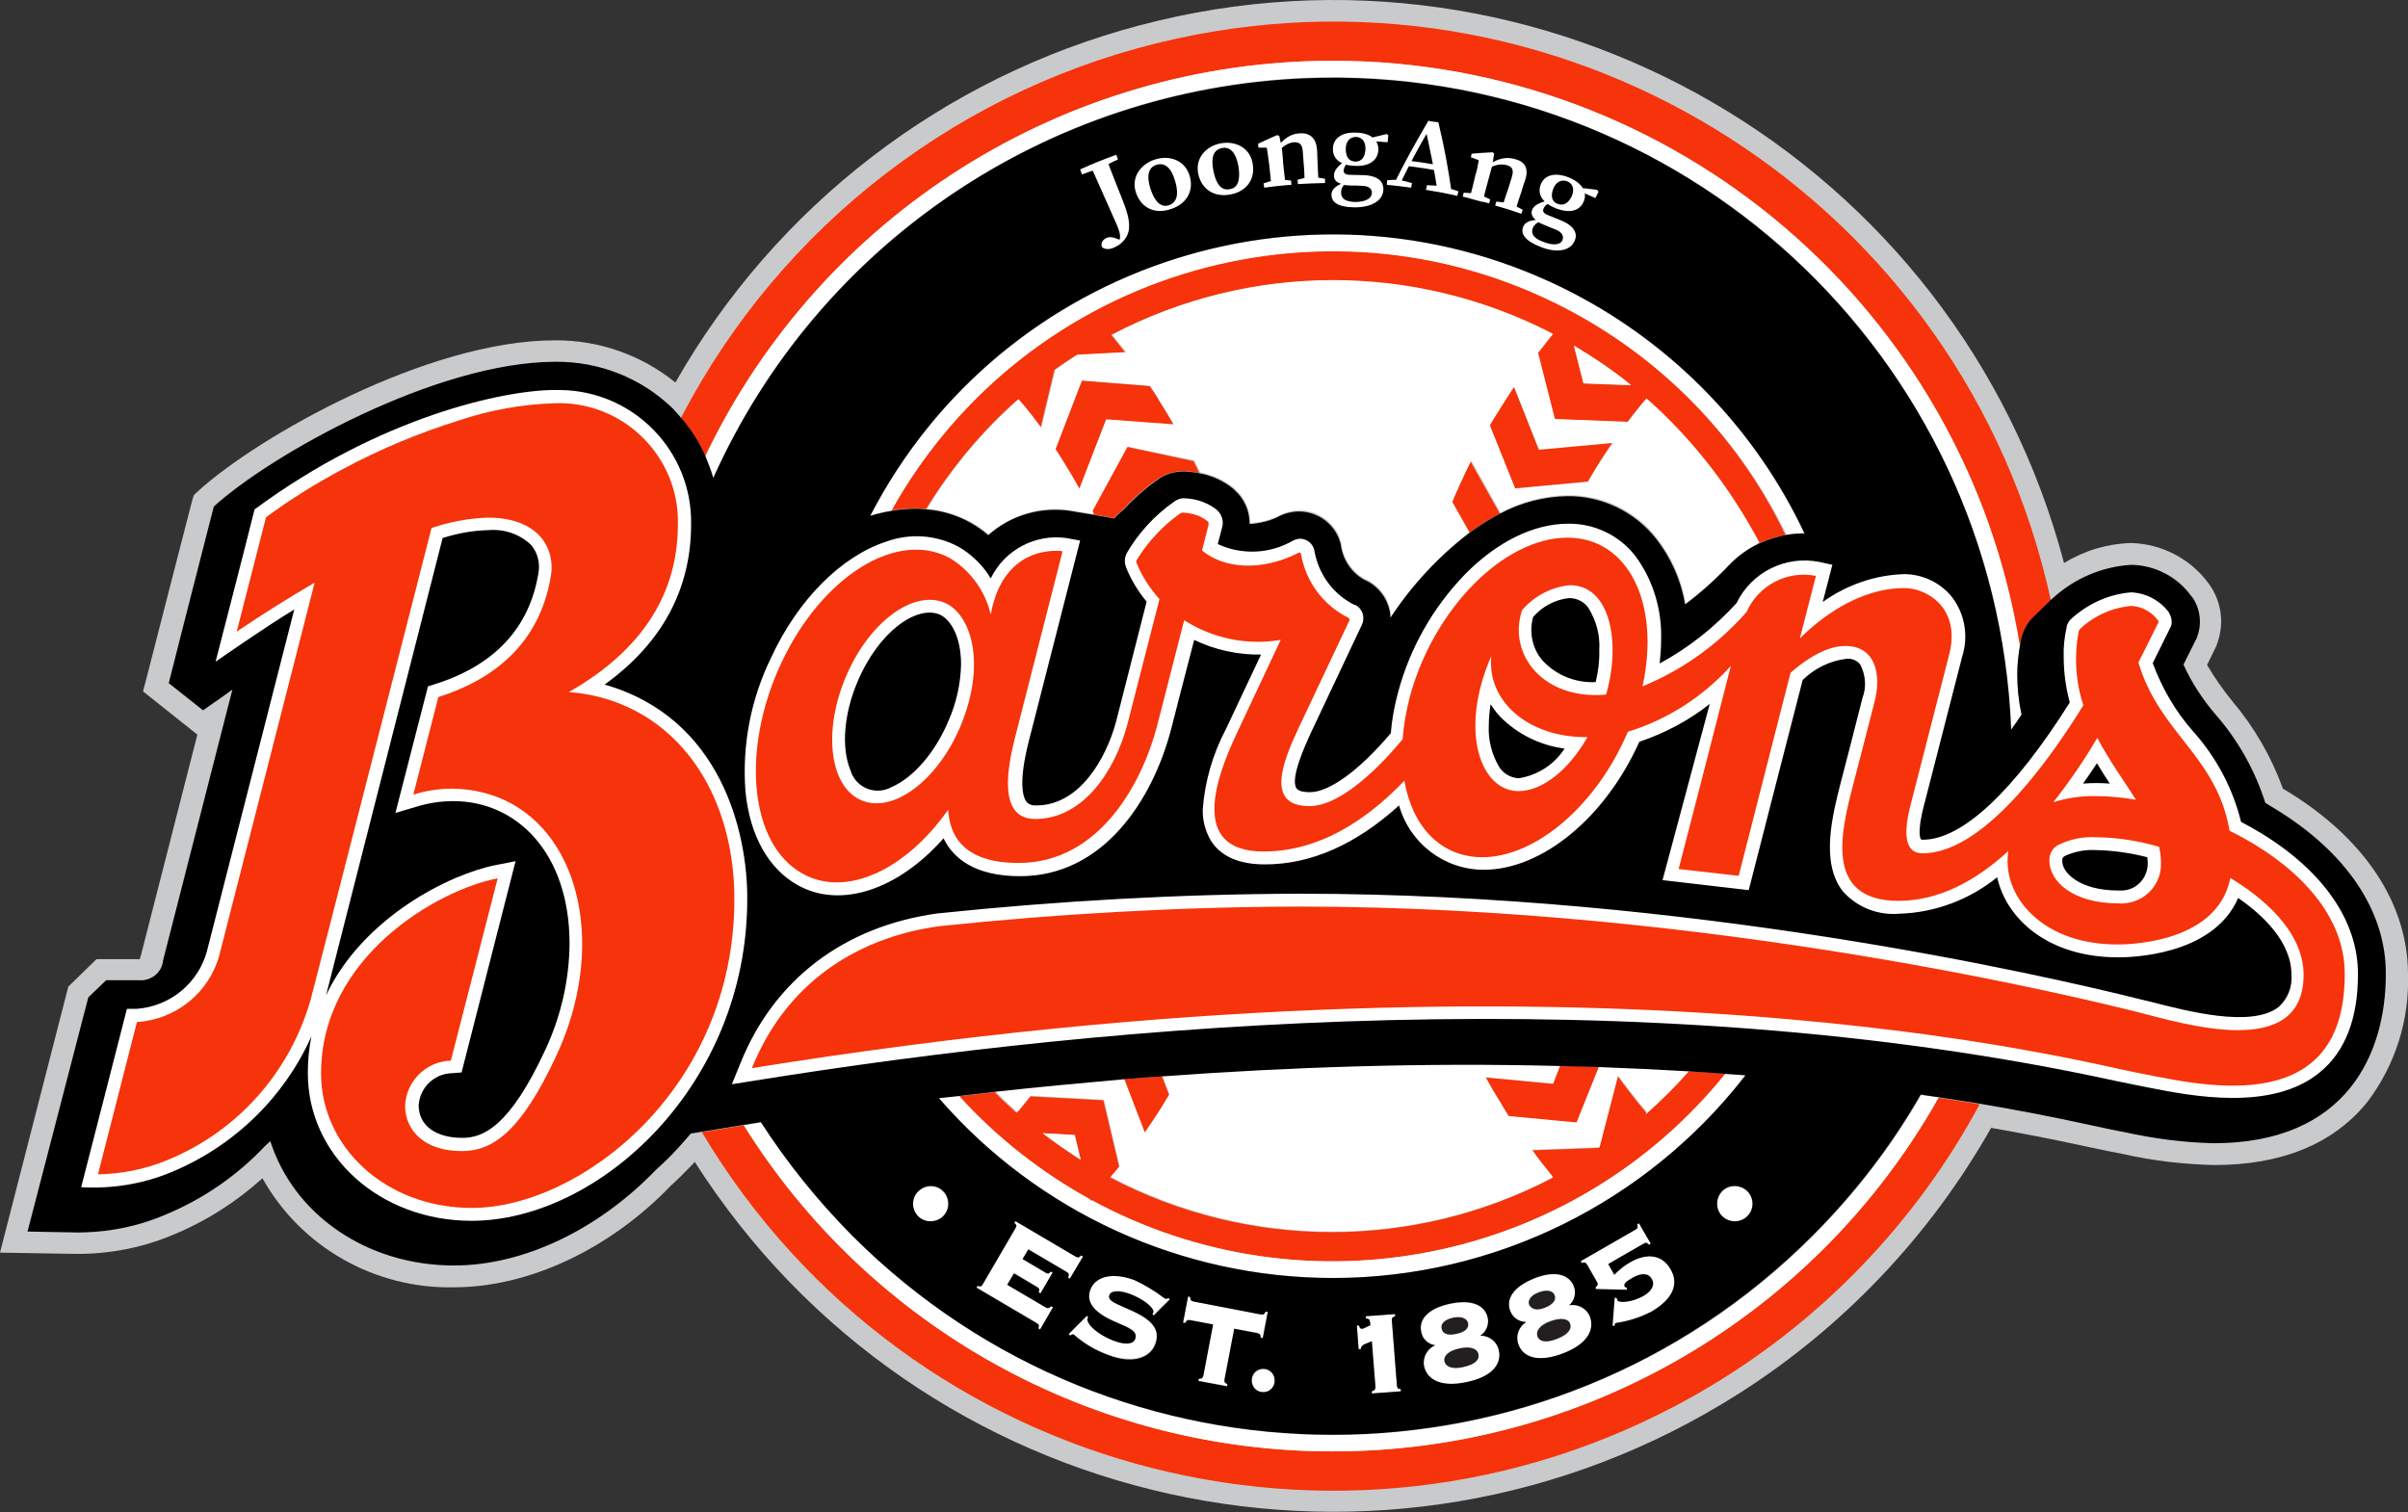 <?xml version="1.0" encoding="utf-8"?>
<!-- Generator: Adobe Illustrator 27.0.0, SVG Export Plug-In . SVG Version: 6.00 Build 0)  -->
<svg version="1.1" id="레이어_1" xmlns="http://www.w3.org/2000/svg" xmlns:xlink="http://www.w3.org/1999/xlink" x="0px"
	 y="0px" viewBox="0 0 673.5 423" style="enable-background:new 0 0 673.5 423;" xml:space="preserve">
<rect x="0" y="0" width="673.5" height="423" fill="#333333" stroke="none"/>
<style type="text/css">
	.st0{fill:#C9CACC;}
	.st1{fill:#F6330A;}
	.st2{fill:#FFFFFF;}
	.st3{fill:#231F20;}
</style>
<path class="st0" d="M639.5,221.2l-1-0.6c-3.2-8.9-8-17.2-14.1-24.4c-2.6-3.2-5-6.6-7.1-10.2l2.6-5.3l0.4-1.2h0
	c1.8-5.3,1-11.2-2.3-15.9l-0.2-0.3c-5.1-7-13.2-11.2-21.8-11.4c-6.6,0.2-13,2.1-18.7,5.6C547.4,44.5,431.6-22.8,318.7,7.1
	C263.8,21.6,217,57.6,188.9,107c-9.5-7.7-21.4-11.9-33.7-11.8c-35.7,0-83.1,27-99.7,42.1l-1.3,1.2l-0.5,1.7
	c-0.3,1-8.4,32.7-12.7,49.4l-1,3.8l15.2,12.1l-15.8,61.8c-0.1,0.2-0.2,0.6-0.3,1c-0.3,0-0.6,0.1-0.8,0H27l-7.9,7.7L0,350.4l17.7,0.3
	l1.1,0c10.1,0.4,20.1-1.3,29.4-5.2c9.3-3.8,17.8-9.2,25.2-15.9c10.8,19.3,31.5,31,53.6,30.5c20.8,0,43.5-10.6,60.6-28.4
	c2.2-2,4.3-4.1,6.4-6.3c0.1-0.1,0.2-0.3,0.3-0.4c62.8,98.5,193.5,127.5,292.1,64.8c29.2-18.6,53.4-44.1,70.5-74.3
	c9.2,1.6,18.3,3.4,27,5.3l5.7,1.2l3.7,0.7l0.4,0.1c8.4,1.9,17,2.9,25.6,3.1c18.9,0,33.3-5.9,42.8-17.6c7.8-10.3,11.8-22.8,11.4-35.7
	C673.5,252.8,661.4,234.5,639.5,221.2z"/>
<g>
	<path class="st1" d="M372.8,17c95.6,0,177.1,69.5,192.1,164c0.1-0.7,0.2-1.5,0.4-2.2c0.5-2,1.4-3.9,2.8-5.5
		c0.4-0.4,0.7-0.8,1.2-1.2c0.7-0.6,3.2-3.1,4.3-4.2C549.4,56.9,439.9-13.4,329.1,10.8c-59.7,13-110.5,51.9-138.7,106.2
		c2.8,3.2,5.1,6.8,6.8,10.7C229.6,60,297.8,17,372.8,17z"/>
	<path class="st1" d="M321.6,108l-19-1.5l-7.4,19.2c0.7,1.1,1.4,2.2,2.1,3.3c1.6,2.6,3.1,5.2,4.6,7.8l7.5-19.4l18.9,1.5
		c-1.3-2.3-2.7-4.6-4.1-6.8C323.4,110.6,322.5,109.3,321.6,108z"/>
	<path class="st1" d="M372.8,70.2c-51.3,0-98.5,27.8-123.5,72.6c2.3-0.4,4.7-0.6,7-0.6c0.9,0,1.8,0.1,2.7,0.2
		c7-11.4,15.6-21.8,25.6-30.6c0.3,0.3,0.5,0.6,0.8,0.9c1.9,2.3,3.8,4.7,5.6,7.1l3.9-16.3c2-1.5,4.1-2.9,6.2-4.2l13.6-0.7
		c-1.3-1.7-2.6-3.3-3.9-4.9c38.6-20.2,84.7-20.3,123.3-0.2c-0.4,0.5-0.8,1-1.2,1.5c-1,1.2-2,2.5-3,3.8l4.7,18.5l20.5,0.8
		c0.8-1,1.6-2.1,2.4-3.1c0.9-1.1,1.9-2.3,2.8-3.4c12.9,11.4,23.5,25.2,31.2,40.6c2.5-1.2,5.2-2.1,7.9-2.5
		C476.1,101,426.8,70.2,372.8,70.2z M442.9,107.3l-2.7-10.5c5.6,3.3,10.9,7,15.9,11L442.9,107.3z"/>
	<path class="st1" d="M315.1,125l-9.8,18l0.4,0.9l5.7,1v0.1c0.9-0.9,1.8-1.7,2.7-2.5c2.8-3,5.8-5.7,9.1-8.1l0.1,0l0.1-0.1
		c2.3-1.7,5.1-2.6,8-2.5h0.1c1.3,0.1,2.6,0.2,3.9,0.5c-0.5-1.1-1-2.2-1.6-3.3L315.1,125z M407.9,136.3c-0.7,1.5-1.3,2.9-1.9,4.4
		l4.8,8.5c2.7-2.1,5.6-3.9,8.7-5.5l-8.2-14.6C410.1,131.5,408.9,133.9,407.9,136.3z M372.8,406c-67,0-129.3-34.4-164.8-91.2
		l-0.7,0.1l-11,1.8C254.4,414.2,380.5,446.1,478,388c31.9-19,58.1-46.4,75.7-79.1c-3.8-0.6-7.7-1.3-11.5-1.8
		C507.7,368.2,443,406.1,372.8,406z M423.4,108.1c-1.5,2.2-2.9,4.4-4.3,6.7c-0.8,1.4-1.7,2.7-2.5,4.1l7.1,17.7l20.4-1.9
		c0.7-1.1,1.3-2.2,2-3.4c1.6-2.6,3.2-5.1,4.9-7.6l-20.7,1.9C428.8,121.7,425.9,114.5,423.4,108.1z"/>
	<path class="st1" d="M304.9,335.5l0.1,0.5l0.2-0.3c59.9,32.5,134.5,17.7,177.3-35.3c-3.4-0.3-6.8-0.5-10.2-0.7
		c-3.7,4.2-7.7,8.2-12,12l0.1-0.5c-0.8-1-1.7-2-2.5-3c-1.9-2.4-3.7-4.8-5.5-7.2l-5.2,20.1l-18.9,0.7c1.6,2.1,3.2,4.2,4.8,6.3
		c0.4,0.5,0.7,0.9,1.1,1.4c-38.8,20.3-85,20.2-123.7-0.1c0.8-1,1.7-2,2.5-3l-4.4-18.6l-20.5-1.1c-0.8,1-1.6,2-2.5,3.1
		c-0.4,0.5-0.9,1-1.3,1.5c-2.1-1.9-4.2-3.8-6.1-5.8c-3.4,0.4-6.8,0.8-10.2,1.2C278.7,318.1,291.1,327.9,304.9,335.5L304.9,335.5z
		 M300.6,317.5l1.7,6.9c-3.7-2.3-7.2-4.8-10.6-7.4L300.6,317.5z"/>
	<path class="st1" d="M324.5,310.4c0.9-1.4,1.7-2.7,2.5-4.1l-2-5.2c-3.6,0.3-7.1,0.5-10.7,0.8l5.8,15.1
		C321.6,314.8,323.1,312.6,324.5,310.4z M415.4,301.4c1.3,2.3,2.6,4.6,4,6.8c0.8,1.4,1.7,2.7,2.5,4.1l19,1.8l6.3-15.7
		c-3.6-0.1-7.3-0.2-10.9-0.3l-2,5.1L415.4,301.4z"/>
</g>
<g>
	<path class="st2" d="M300.6,317.5l-9-0.5c3.4,2.6,7,5.1,10.6,7.4L300.6,317.5z M460.6,111.5c-1,1.1-1.9,2.2-2.8,3.4
		c-0.8,1-1.6,2.1-2.4,3.1l-20.5-0.8l-4.7-18.5c1-1.3,2-2.5,3-3.8c0.4-0.5,0.8-1,1.2-1.5c-38.7-20.1-84.7-20.1-123.3,0.2
		c1.3,1.6,2.6,3.3,3.9,4.9l-13.6,0.7c-2.1,1.4-4.2,2.8-6.2,4.2c-1.1,4.7-2.6,10.9-3.9,16.3c-1.8-2.4-3.6-4.8-5.6-7.1
		c-0.3-0.3-0.5-0.6-0.8-0.9c-10,8.9-18.7,19.2-25.6,30.6c4.3,0.4,8.5,1.6,12.3,3.7c1.8,1,3.4,2.2,5,3.5c6.2-5.6,14.5-8.1,22.8-6.8
		l6.6,1.1l-0.4-0.9l9.8-18l18.7,3.9c0.5,1.1,1.1,2.2,1.6,3.3c3.4,0.7,6.7,2.1,9.4,4.3l0.2,0.2l0.2,0.2c2.7,2.4,4.2,5.8,4.2,9.4v0.1
		c3-0.2,5.8-0.9,8.5-2.3c5.9-3,13.1-0.5,16.1,5.4c0.4,0.8,0.7,1.7,0.9,2.6c0.5,4.2,3,8,6.8,10l0.3,0.1c4,2,6.6,5.9,6.8,10.4
		c6-9,13.4-17,21.9-23.6l-4.8-8.5c0.6-1.5,1.2-2.9,1.9-4.4c1.1-2.4,2.2-4.8,3.4-7.2l8.2,14.6c5.8-3.1,12.3-4.8,18.9-4.9
		c9.7-0.1,18.8,4.3,24.8,11.9c4.2,5.4,7,11.7,8.1,18.4c4.4-3.3,8.4-6.9,12.2-10.9c2.4-2.5,5.2-4.6,8.4-6.1
		C484.1,136.7,473.5,122.9,460.6,111.5z M309.4,117.3l-7.5,19.4c-1.4-2.6-3-5.2-4.6-7.8c-0.7-1.1-1.4-2.2-2.1-3.3l7.4-19.2l19,1.5
		c0.9,1.3,1.8,2.7,2.6,4c1.4,2.2,2.8,4.5,4.1,6.8L309.4,117.3z M446.2,131.4c-0.7,1.1-1.4,2.2-2,3.4l-20.4,1.9l-7.1-17.7
		c0.8-1.4,1.6-2.7,2.5-4.1c1.4-2.2,2.8-4.5,4.3-6.7l7,17.6l20.7-1.9C449.5,126.3,447.8,128.8,446.2,131.4z"/>
	<path class="st2" d="M285.8,309.6c0.8-1,1.7-2,2.5-3.1l20.5,1.1l4.4,18.6c-0.8,1-1.6,2-2.5,3c38.7,20.4,85,20.4,123.7,0.1
		c-0.4-0.5-0.7-0.9-1.1-1.4c-1.7-2.1-3.3-4.1-4.8-6.3l18.9-0.7l5.2-20.1c1.7,2.4,3.6,4.8,5.5,7.2c0.8,1,1.7,2,2.5,3l-0.1,0.5
		c4.2-3.7,8.2-7.7,12-12c-8.4-0.5-16.8-0.9-25.2-1.2l-6.3,15.7l-19-1.8c-0.9-1.3-1.7-2.7-2.5-4.1c-1.4-2.2-2.7-4.5-4-6.8l18.9,1.8
		l2-5.1c-38.3-1-75.8,0.3-111.3,2.9l2,5.2c-0.8,1.4-1.7,2.7-2.5,4.1c-1.4,2.2-2.9,4.4-4.4,6.6l-5.8-15.1c-12.3,1-24.3,2.2-36,3.5
		c2,2,4,4,6.1,5.8C285,310.7,285.4,310.2,285.8,309.6z M442.9,107.2l13.3,0.5c-5-4.1-10.4-7.7-15.9-11
		C440.2,96.8,442.9,107.2,442.9,107.2z"/>
	<path class="st2" d="M372.8,406c70.2,0,135-37.8,169.4-99c-1.6-0.2-3.2-0.5-4.8-0.7c-8.3,14.4-18.5,27.7-30.3,39.5
		c-74.2,74.2-194.4,74.2-268.5,0c-9.6-9.6-18.2-20.3-25.6-31.8l-4.9,0.8C243.5,371.6,305.8,406.1,372.8,406z M372.8,17
		c-74.9,0-143.2,43-175.5,110.6c0.9,2,1.6,4,2.2,6.1C242.5,38,354.9-4.7,450.6,38.3c65.8,29.6,109.2,93.8,112,165.9
		c1-1.4,1.9-2.7,2.9-4.2c-0.8-3.7-1.2-7.5-1.2-11.3c0-2.6,0.2-5.2,0.7-7.7C549.9,86.5,468.4,17,372.8,17z"/>
	<path class="st2" d="M322.2,367.4l0.4,0.4l4.5-4.5l-0.4-0.4c-0.3,0.3-0.8,0.4-1.1,0.1c-2.6-2-5.4-3.7-8.4-5.1
		c-6.2-2.3-10.9-1-12.3,2.6c-1.4,3.6,1,6.7,7.2,9.2c3.7,1.6,6.2,2.5,5.3,4.7c-0.5,1.4-2.7,1.8-5.9,0.5c-4.8-1.8-7.9-4.9-7.4-6.3
		c0-0.1,0.1-0.2,0.2-0.3l-0.4-0.4l-5.1,5.1l0.4,0.4c0.5-0.3,0.7-0.4,1-0.3c2.9,2.5,6.2,4.5,9.8,5.8c6.5,2.4,11.6,0.9,13-3
		c1.5-4.1-0.8-6.9-6.9-9.6c-4.2-1.9-6.5-2.6-5.9-4.2c0.4-1.2,2.6-1.5,5.8-0.3c3.8,1.4,6.8,3.9,6.4,5
		C322.4,367.1,322.3,367.2,322.2,367.4z"/>
	<path class="st2" d="M298.9,357.3l0.5,0.3l3.6-6.2l-0.5-0.3c-0.6,0.6-0.9,0.7-1.6,0.3l-16.8-9.9l-0.3,0.5c0.6,0.6,0.7,0.9,0.3,1.5
		l-9.1,15.6c-0.4,0.7-0.6,0.7-1.5,0.5l-0.3,0.5L290,370c0.7,0.4,0.7,0.6,0.5,1.5l0.5,0.3l3.6-6.2l-0.5-0.3c-0.6,0.6-0.9,0.7-1.6,0.3
		l-10.7-6.3l1.9-3.2l6.4,3.8c0.7,0.4,0.7,0.7,0.5,1.5l0.5,0.3l3.4-5.8l-0.5-0.3c-0.6,0.6-0.9,0.7-1.5,0.3l-6.4-3.8l1.6-2.7l10.7,6.3
		C299,356.2,299.1,356.5,298.9,357.3z"/>
	<path class="st2" d="M345.2,371.6l6.3,1.2c0.7,0.1,0.9,0.4,1,1.3l0.6,0.1l1.4-7.3l-0.6-0.1c-0.4,0.8-0.6,1-1.4,0.8l-18.7-3.6
		c-0.8-0.1-0.9-0.4-1-1.3l-0.6-0.1l-1.4,7.3l0.6,0.1c0.4-0.8,0.6-1,1.4-0.8l6.4,1.2l-2.7,14.2c-0.1,0.7-0.4,0.9-1.3,1l-0.1,0.6
		l8,1.5l0.1-0.6c-0.8-0.4-0.9-0.6-0.8-1.4L345.2,371.6z"/>
	<path class="st2" d="M353.7,383.1c-1.8-0.2-3.3,1.1-3.5,2.8c-0.2,1.7,1,3.3,2.7,3.5c0,0,0.1,0,0.1,0c1.7,0.2,3.3-1,3.5-2.8
		c0,0,0,0,0,0C356.7,384.9,355.5,383.3,353.7,383.1z"/>
	<path class="st2" d="M414.1,373.7c1.7-1.1,2.5-3.1,2.1-5c-0.8-3.6-4.6-5.2-10.6-3.9c-6,1.3-8.8,4.3-8,7.9c0.4,2,2,3.5,3.9,3.7
		c-2.3,1-3.6,3.4-3.1,5.9c0.8,3.9,5,5.9,11.9,4.4s9.9-4.9,9.1-8.9C418.7,375.3,416.6,373.6,414.1,373.7z M403.2,371.7L403.2,371.7
		c-0.3-1.3,0.9-2.5,3.2-3c2.3-0.5,3.9,0.1,4.2,1.5c0.3,1.4-0.8,2.5-3.2,3C404.9,373.6,403.5,373.1,403.2,371.7z M409.3,382.4
		c-3.1,0.7-4.9,0-5.3-1.6c-0.3-1.5,1.1-3,4.2-3.6c3.1-0.7,5,0.1,5.3,1.6C413.9,380.4,412.5,381.8,409.3,382.4z"/>
	<path class="st2" d="M372.8,65.6c-54.4,0-104.3,30.4-129.5,78.7c2-0.6,4-1.1,6-1.4c38-68.2,124-92.7,192.2-54.7
		c25.3,14.1,45.6,35.5,58.3,61.5c1.6-0.3,3.3-0.4,4.9-0.4C480.6,98.2,429.2,65.6,372.8,65.6z"/>
	<path class="st2" d="M390.7,387.5l-1.4-18c-0.1-0.8,0.1-1,0.9-1.3l0-0.6l-8.2,0.6l0,0.6c0.9,0.1,1.1,0.3,1.2,1.1l0.1,0.8l-1.9,0.9
		c-0.2,0.1-0.3,0.1-0.5,0.1c-0.5,0-0.6-0.2-0.8-0.9l-0.6,0l0.5,6.6l0.6,0c0-0.7,0.5-1.2,1.1-1.4l2-0.8l1,12.7c0.1,0.8-0.1,1-1,1.3
		l0,0.6l8.1-0.6l0-0.6C390.9,388.5,390.7,388.3,390.7,387.5z"/>
	<ellipse transform="matrix(0.746 -0.666 0.666 0.746 -100.994 408.693)" class="st2" cx="485.2" cy="336.7" rx="4.9" ry="4.9"/>
	<path class="st2" d="M239,115.6l-0.7-0.5c-0.5,0.5-1,1-1.4,1.6c-0.4,0.5-0.8,1.3-1.2,1.9c0.2,0,0.4,0.1,0.5,0.1
		C237.1,117.6,238,116.6,239,115.6z"/>
	<path class="st2" d="M512.8,115.3c0.6-0.7,0.9-1.4,1-2.1c-0.7,0.5-1.4,0.9-2.2,1.1c-0.4,1-0.8,2-1.2,2.8
		C511.3,116.6,512.1,116.1,512.8,115.3z"/>
	<path class="st2" d="M482.6,300.4c-42.9,53-117.5,67.8-177.3,35.3L305,336l-0.1-0.5c-13.8-7.6-26.2-17.4-36.7-29
		c-1.8,0.2-3.7,0.4-5.6,0.6c52.7,60.9,144.8,67.5,205.6,14.8c7.3-6.3,14-13.4,19.9-21.1C486.3,300.7,484.4,300.5,482.6,300.4
		L482.6,300.4z"/>
	<path class="st2" d="M455.9,353.1c-1.6,0.9-3.1,2.1-4.3,3.4l-1.7-3l9.9-5.7c0.7-0.4,0.9-0.4,1.5,0.3l0.5-0.3l-3.3-5.7l-0.5,0.3
		c0.3,0.9,0.2,1.1-0.5,1.5l-15.3,8.8l0.3,0.5c0.8-0.3,1.1-0.2,1.5,0.5l2.8,4.9c0.2,0.5,0,1.1-0.4,1.3v0.6l8.7,0.2v-0.6
		c-0.3-0.1-0.5-0.1-0.6-0.3c-0.3-0.6,0.4-1.3,2.1-2.4c2.6-1.5,4.5-1.4,5.5,0.3c0.9,1.5,0.1,3.3-2.3,4.7c-3.2,1.9-6.9,2-7.3,1.3
		c-0.1-0.2-0.2-0.5-0.2-0.7l-0.6-0.1l-0.6,7.9l0.6,0c0.1-0.4,0.1-0.7,0.3-0.8c3.5-0.4,6.9-1.5,10-3.2c6-3.4,7.8-7.8,5.3-12
		C465,351,460.8,350.2,455.9,353.1z"/>
	<path class="st2" d="M438.9,365.2c1.5-1.3,2-3.4,1.3-5.3c-1.3-3.4-5.4-4.4-11.1-2.2c-5.7,2.2-8,5.6-6.7,9.1
		c0.7,1.9,2.5,3.1,4.5,3.1c-2.1,1.3-3,3.9-2.2,6.3c1.4,3.7,5.9,5,12.4,2.5c6.6-2.5,9-6.4,7.6-10.2
		C443.8,366.1,441.3,364.8,438.9,365.2z M427.8,365L427.8,365c-0.5-1.3,0.5-2.7,2.7-3.5c2.2-0.8,3.9-0.5,4.4,0.8
		c0.5,1.3-0.4,2.6-2.7,3.5S428.4,366.3,427.8,365z M435.6,374.6L435.6,374.6c-3,1.1-4.9,0.8-5.5-0.8c-0.6-1.5,0.6-3.1,3.6-4.2
		c3-1.1,5-0.7,5.5,0.7C439.8,371.9,438.6,373.5,435.6,374.6z"/>
	<path class="st2" d="M256.6,333.4c-1.8,2-1.7,5.1,0.3,7c0,0,0,0,0,0c2,1.8,5.2,1.6,7-0.4c1.8-2.1,1.5-5.2-0.6-7
		C261.4,331.4,258.4,331.5,256.6,333.4z"/>
</g>
<path class="st3" d="M477.7,84.3l3.4-11.5L471,79L477.7,84.3z M432.1,365.8c2.3-0.9,3.2-2.2,2.7-3.5c-0.5-1.3-2.2-1.6-4.4-0.8
	c-2.2,0.8-3.2,2.2-2.7,3.5C428.4,366.3,429.9,366.7,432.1,365.8z M408.2,377.2c-3.1,0.7-4.5,2.1-4.2,3.6c0.4,1.6,2.2,2.3,5.3,1.6
	s4.6-2,4.2-3.6C413.2,377.3,411.3,376.5,408.2,377.2z M433.6,369.6c-3,1.1-4.1,2.8-3.6,4.2c0.6,1.6,2.5,1.9,5.5,0.7
	c3-1.2,4.2-2.7,3.6-4.3C438.6,368.9,436.6,368.5,433.6,369.6z M239.5,100.8c-1.4-1.1-2.6-0.2-4.6,2.3l-4.5,5.8l3.6,2.7l4.8-6.3
	C240.4,103.3,240.6,101.7,239.5,100.8z M247.8,106.2c-1.7-1.3-3.4-0.3-5.7,2.7l-4.4,5.7l4.5,3.5l4.3-5.5
	C248.9,109.4,249.7,107.6,247.8,106.2z M278.7,70.3c3.1-2.1,4.2-3.8,3-5.5c-1.3-1.9-3.1-1.3-6.4,0.9l-5,3.4l3.2,4.8L278.7,70.3z
	 M407.4,373.1c2.4-0.5,3.5-1.6,3.2-3c-0.3-1.3-1.9-2-4.2-1.5c-2.3,0.5-3.5,1.7-3.2,3C403.5,373.1,404.9,373.7,407.4,373.1z"/>
<path d="M636.4,226.3c-0.9-0.6-1.9-1.1-2.8-1.7c-2.9-9.1-7.6-17.5-13.9-24.7c-3.6-4.2-6.7-8.9-9-14l3.8-7.6l0.2-0.7l-0.1,0.3
	c0.5-1.3,0.7-2.7,0.7-4c0-2.4-0.7-4.8-2.1-6.8l-0.2-0.2c-3.9-5.5-10.2-8.8-16.9-8.9c-8.2,0.5-15.9,3.8-21.9,9.3l-0.6,0.5
	c-1.1,1.1-3.7,3.6-4.3,4.2c-0.4,0.4-0.8,0.8-1.2,1.2c-1.4,1.6-2.3,3.5-2.8,5.5c-0.2,0.7-0.2,1.5-0.4,2.2c-0.4,2.6-0.7,5.2-0.7,7.7
	c0,3.8,0.4,7.6,1.2,11.3c-0.9,1.4-1.9,2.8-2.9,4.2C558.3,99.3,470,17.7,365.1,21.9c-71.9,2.9-136.1,46.1-165.6,111.8
	c-0.6-2.1-1.4-4.1-2.2-6.1c-1.7-3.9-4-7.5-6.8-10.7c-0.8-0.9-1.6-1.9-2.4-2.7c-8.8-8.5-20.5-13.1-32.7-13c-33.4,0-79.7,26-95.6,40.5
	c-0.2,0.9-7.7,29.9-12.6,49.4l9.6,7.6l3.4-2.4c0.1,0,2-1.4,4.8-3.4l-19.4,75.8c-0.3,3.4-3.4,5.8-6.8,5.5c-0.1,0-0.1,0-0.2,0h-8.9
	l-5,4.8L7.7,344.5l10.1,0.2l1.2,0c9.2,0.4,18.5-1.2,27-4.8c10.7-4.4,20.3-11,28.2-19.4c0.5-0.4,1-0.9,1.4-1.3
	c6.5,20.4,26.8,34.8,51.4,34.8c19.4,0,40.3-10,56.4-26.7c2.1-1.9,4.2-3.9,6.1-6c1.3-1.4,2.5-2.8,3.7-4.2l3-0.5l11-1.8l0.7-0.1
	l4.9-0.8c7.4,11.5,16,22.1,25.6,31.8c74.2,74.2,194.4,74.2,268.5,0c11.8-11.8,22-25,30.3-39.5c1.6,0.2,3.2,0.5,4.8,0.7
	c3.8,0.6,7.7,1.2,11.5,1.8c10.6,1.8,21.1,3.8,31.5,6.1l5.6,1.2l3.6,0.7c8.2,1.8,16.5,2.9,24.9,3.1c37.4,0,48.2-25.2,48.2-47.3
	C667.4,255,656.4,238.5,636.4,226.3z M478.9,66.2l0.4-0.5l9.9,7.8l-0.4,0.5c-0.4-0.3-0.7-0.3-1,0.2c-0.2,0.5-0.4,0.9-0.6,1.4
	l-6.5,21.8c-0.3,0.6-0.2,1.3,0.1,1.9l-0.4,0.5c-2.3-2.2-4.6-4.3-7.1-6.4l0.4-0.5c0.6,0.3,1,0.2,1.3-0.1c0.2-0.3,0.4-0.7,0.5-1.1l1-3
	l-9.2-7.3l-2.7,1.6c-0.3,0.1-0.5,0.3-0.7,0.5c-0.4,0.5-0.3,1.1,0.1,1.5l-0.4,0.5c-2.4-1.7-4.8-3.4-7.3-5l0.4-0.5
	c1.4,0.1,2.9-0.4,3.9-1.3l17.3-10.7c0.5-0.2,0.9-0.6,1.3-0.9c0.3-0.2,0.3-0.6,0.1-0.9C479.1,66.2,479,66.2,478.9,66.2L478.9,66.2z
	 M425.9,65c1,0.2,1.3,0.1,1.7-0.7l9.4-19.8c0.4-0.8,0.3-1.1-0.5-1.8l0.3-0.6l8.7,4.1l-0.3,0.6c-1-0.2-1.3-0.1-1.7,0.7l-3,6.4
	l11.3,5.4l3-6.4c0.4-0.8,0.3-1.1-0.5-1.8l0.3-0.6l8.7,4.1l-0.3,0.6c-1-0.2-1.3-0.1-1.7,0.7l-9.4,19.8c-0.4,0.8-0.3,1.1,0.5,1.8
	l-0.3,0.6c-2.7-1.6-5.6-3.2-8.4-4.7l0.3-0.6c1,0.2,1.3,0.1,1.7-0.7l3.6-7.6l-11.3-5.4l-3.6,7.6c-0.4,0.8-0.3,1.2,0.5,1.8l-0.3,0.6
	c-2.9-1.3-5.9-2.5-8.9-3.6L425.9,65z M392.4,44c1.5-7.2,8.4-11.6,18-9.5c3.7,1,7.2,2.5,10.5,4.4c0.4,0.1,0.8-0.1,1.3-0.5l0.5,0.4
	l-5.5,6.5l-0.6-0.4c0.1-0.1,0.2-0.2,0.2-0.4c0.3-1.3-2.9-3.5-7.1-4.4c-5.4-1.1-9.6,1.2-10.5,5.5c-0.9,4.4,1.8,7.9,7.3,9.1
	c2.2,0.5,4.5,0.5,6.7,0l0.5-2.5l-5.1-1.1c-0.9-0.2-1.2-0.1-1.6,0.9l-0.7-0.1l1.4-6.8l0.7,0.1c0,1,0.2,1.3,1.1,1.5l13.3,2.8l-0.1,0.7
	c-1,0-1.3,0.3-1.5,1.2l-1.2,5.5c-0.2,0.9,0,1.2,0.9,1.6l-0.1,0.7c-5,1.6-10.2,1.9-15.3,1C395.3,58,390.9,51.3,392.4,44L392.4,44z
	 M367.6,31.1v0.7c-0.7,0.2-1,0.5-1,0.8c0,0.3,0.3,0.6,0.8,1.1l10.9,11.5L378.1,33c0-0.9-0.3-1.2-1.3-1.4v-0.7l8.7-0.1v0.7
	c-1,0.3-1.2,0.5-1.2,1.4l0.4,22c0,0.9,0.3,1.2,1.3,1.4v0.7c-3-0.3-6-0.4-9.1-0.5v-0.7c0.7-0.2,1-0.5,1-0.8c0-0.3-0.3-0.7-0.8-1.1
	l-13-13.8l0.2,14.5c0,0.9,0.2,1.2,1.2,1.4v0.7c-2.9,0.1-5.7,0.3-8.5,0.6v-0.7c1-0.3,1.2-0.5,1.2-1.4l-0.4-21.7
	c0-0.9-0.2-1.2-1.2-1.4v-0.7L367.6,31.1z M345.8,32.9l0.1,0.7c-1,0.4-1.1,0.7-1,1.6l3.7,21c0.2,0.9,0.4,1.1,1.5,1.2l0.1,0.7
	c-3.2,0.5-6.3,1-9.4,1.7l-0.1-0.7c1-0.4,1.1-0.7,0.9-1.6l-3.7-20.9c-0.2-0.9-0.4-1.1-1.4-1.2l-0.1-0.7L345.8,32.9z M306.1,43.7
	l0.2,0.6c-0.6,0.4-0.8,0.8-0.6,1.2c0.2,0.3,0.4,0.6,0.7,0.9l6.9,7.2l1-10.2c0-0.4,0-0.7-0.1-1.1c-0.1-0.4-0.6-0.5-1.2-0.5l-0.2-0.6
	l11.8-4.4l0.2,0.6c-0.9,0.6-1,0.9-0.7,1.7l7.7,20.6c0.3,0.9,0.6,1,1.7,0.9l0.2,0.6c-3,0.8-5.9,1.6-8.8,2.6l-0.2-0.6
	c0.9-0.6,1-0.9,0.7-1.7l-6-16.1l-1.7,20.4l-14.3-14.4l6,16.1c0.3,0.9,0.6,1,1.7,0.9l0.2,0.6c-2.6,1.1-5.1,2.3-7.6,3.5l-0.2-0.6
	c0.9-0.6,1-0.9,0.7-1.7l-7.7-20.6c-0.3-0.9-0.6-1-1.7-0.9l-0.2-0.6L306.1,43.7z M275.1,59.6c5.4-3.6,10-3,12.7,1
	c2.2,3.2,1.8,7.5-1,10.2l7.3,3.2c1.7,0.7,2.8,1.2,4,0.7l0.3,0.5c-3.1,1.7-6.2,3.5-9.2,5.4L289,80c0.4-0.4,0.4-0.8,0.2-1.1
	s-0.8-0.5-1.4-0.7l-7.1-3.1l-4.3,2.9l4.1,6.1c0.5,0.7,0.8,0.8,1.8,0.5l0.4,0.5c-2.6,1.9-5.2,3.8-7.7,5.8l-0.4-0.6
	c0.7-0.7,0.7-1.1,0.2-1.8l-12.2-18c-0.5-0.7-0.8-0.8-1.8-0.5l-0.4-0.6L275.1,59.6z M252.1,77.2l0.5,0.5c-0.6,0.9-0.6,1.2,0.1,1.9
	l14.6,15.4c0.6,0.7,1,0.7,1.9,0.2l0.5,0.5c-2.4,2.1-4.7,4.3-7,6.6l-0.5-0.5c0.6-0.9,0.5-1.2-0.1-1.8l-14.6-15.4
	c-0.6-0.7-0.9-0.7-1.8-0.2l-0.5-0.5L252.1,77.2z M240.8,127.4c0.4-1,0.4-1.2-0.4-1.8l-16.8-12.9c-0.7-0.6-1-0.6-1.8,0.1l-0.5-0.4
	l11-14.3c3.7-4.8,7.6-5.7,10.7-3.3c2,1.6,2.8,4.3,1.8,6.7c2.2-1.8,5.4-2,7.7-0.3c3.8,2.9,3.7,7.3-0.6,12.8l-10.6,13.8L240.8,127.4z
	 M264,340c-1.8,2-5,2.2-7,0.4c-2-1.8-2.2-5-0.3-7s5-2.2,7-0.3C265.6,334.9,265.8,338,264,340z M298.3,355.8l-10.7-6.3l-1.6,2.7
	l6.4,3.8c0.7,0.4,0.9,0.4,1.5-0.3l0.5,0.3l-3.4,5.8l-0.5-0.3c0.3-0.8,0.2-1.1-0.5-1.5l-6.4-3.8l-1.9,3.2l10.7,6.3
	c0.7,0.4,1,0.3,1.6-0.3l0.5,0.3l-3.6,6.2l-0.5-0.3c0.3-0.8,0.2-1.1-0.5-1.5l-16.8-9.9l0.3-0.5c0.8,0.3,1.1,0.2,1.5-0.5l9.1-15.6
	c0.4-0.7,0.4-0.9-0.3-1.5l0.3-0.5l16.8,9.9c0.7,0.4,1,0.3,1.6-0.3l0.5,0.3l-3.7,6.2l-0.5-0.3C299.1,356.5,299,356.2,298.3,355.8
	L298.3,355.8z M316.1,362c-3.2-1.2-5.4-0.9-5.8,0.3c-0.6,1.6,1.7,2.3,5.9,4.2c6.1,2.7,8.5,5.5,6.9,9.6c-1.5,3.9-6.5,5.5-13,3
	c-3.6-1.3-6.9-3.2-9.8-5.8c-0.3-0.1-0.5,0.1-1,0.3l-0.4-0.4l5.1-5.1l0.4,0.4c-0.1,0.1-0.2,0.2-0.2,0.3c-0.5,1.4,2.6,4.5,7.4,6.3
	c3.2,1.2,5.4,0.9,5.9-0.5c0.8-2.2-1.6-3.1-5.3-4.7c-6.1-2.6-8.6-5.6-7.2-9.2c1.4-3.6,6.1-4.9,12.3-2.6c3,1.4,5.8,3.1,8.4,5.1
	c0.4,0.2,0.8,0.2,1.1-0.1l0.4,0.4l-4.5,4.5l-0.4-0.4c0.1-0.2,0.3-0.3,0.3-0.5C322.9,365.9,319.8,363.4,316.1,362L316.1,362z
	 M343.3,387.2l-0.1,0.6l-8-1.5l0.1-0.6c0.9,0,1.1-0.2,1.3-1l2.7-14.2l-6.4-1.2c-0.7-0.1-1,0-1.4,0.8l-0.6-0.1l1.4-7.3l0.6,0.1
	c0,0.9,0.2,1.1,1,1.3l18.7,3.6c0.8,0.1,1,0,1.4-0.8l0.6,0.1l-1.4,7.3l-0.6-0.1c0-0.9-0.2-1.1-1-1.3l-6.4-1.2l-2.7,14.2
	C342.4,386.6,342.5,386.8,343.3,387.2L343.3,387.2z M353,389.4c-1.7-0.1-3-1.6-2.9-3.4c0,0,0-0.1,0-0.1c0.1-1.8,1.6-3.1,3.4-3
	c1.8,0.1,3.1,1.6,3,3.4c0,0.1,0,0.2,0,0.3C356.3,388.3,354.8,389.6,353,389.4C353,389.4,353,389.4,353,389.4z M383.7,389.8l0-0.6
	c0.8-0.3,1-0.5,1-1.3l-1-12.7l-2,0.8c-0.6,0.2-1.1,0.8-1.1,1.4l-0.6,0l-0.5-6.6l0.6,0c0.2,0.7,0.4,0.9,0.8,0.9c0.2,0,0.4,0,0.5-0.1
	l1.9-0.9l-0.1-0.8c-0.1-0.8-0.3-1-1.2-1.1l0-0.6l8.2-0.6l0,0.6c-0.8,0.3-1,0.5-0.9,1.3l1.4,18c0.1,0.8,0.2,1,1.1,1.1l0,0.6
	L383.7,389.8z M410.2,386.6c-6.9,1.5-11-0.5-11.9-4.4c-0.5-2.4,0.8-4.9,3.1-5.9c-2-0.3-3.6-1.8-3.9-3.7c-0.8-3.6,2-6.6,8-7.9
	c6-1.3,9.8,0.3,10.6,3.9c0.4,1.9-0.4,4-2.1,5c2.5,0,4.7,1.7,5.2,4.1C420.1,381.7,417.1,385.2,410.2,386.6L410.2,386.6z M437.1,378.6
	c-6.6,2.5-11,1.3-12.4-2.5c-0.9-2.3,0-5,2.2-6.3c-2,0-3.8-1.2-4.5-3.1c-1.3-3.4,1-6.8,6.7-9.1s9.7-1.2,11.1,2.2
	c0.7,1.9,0.2,4-1.3,5.3c2.5-0.4,4.9,0.9,5.8,3.2C446.1,372.2,443.7,376.1,437.1,378.6L437.1,378.6z M461.9,366.9
	c-3.1,1.6-6.5,2.7-10,3.2c-0.2,0.1-0.3,0.4-0.3,0.8l-0.6,0l0.6-7.9l0.6,0.1c0,0.3,0.1,0.5,0.2,0.7c0.4,0.7,4,0.6,7.3-1.3
	c2.4-1.4,3.2-3.2,2.3-4.7c-1-1.7-2.9-1.8-5.5-0.3c-1.8,1-2.5,1.8-2.1,2.4c0.1,0.2,0.3,0.2,0.6,0.3v0.6l-8.7-0.2V360
	c0.5-0.2,0.7-0.8,0.4-1.3l-2.8-4.9c-0.4-0.7-0.7-0.7-1.5-0.5l-0.3-0.5l15.3-8.8c0.7-0.4,0.7-0.7,0.5-1.5l0.5-0.3l3.3,5.7l-0.5,0.3
	c-0.6-0.6-0.9-0.7-1.5-0.3l-9.9,5.7l1.7,3c1.3-1.3,2.7-2.5,4.3-3.4c4.9-2.9,9.2-2.1,11.4,1.8C469.7,359.1,467.9,363.4,461.9,366.9
	L461.9,366.9z M372.8,357.5c-42.3,0-82.5-18.4-110.2-50.3c1.8-0.2,3.7-0.4,5.6-0.6c3.4-0.4,6.8-0.8,10.2-1.2
	c11.7-1.3,23.7-2.4,36-3.5c3.5-0.3,7.1-0.6,10.7-0.8c35.5-2.6,73-3.9,111.3-2.9c3.6,0.1,7.3,0.2,10.9,0.3c8.4,0.3,16.8,0.7,25.2,1.2
	c3.4,0.2,6.8,0.5,10.2,0.7c1.8,0.1,3.7,0.3,5.5,0.4C460.5,336.5,417.9,357.5,372.8,357.5z M488.5,340.4c-2,1.8-5.2,1.6-7-0.4
	c-1.8-2-1.6-5.2,0.4-7c2-1.8,5.1-1.6,7,0.4C490.7,335.4,490.6,338.6,488.5,340.4C488.5,340.4,488.5,340.4,488.5,340.4z M499.8,149.6
	c-2.8,0.5-5.4,1.3-7.9,2.5c-3.2,1.5-6,3.6-8.4,6.1c-3.8,4-7.8,7.6-12.2,10.9c-1.1-6.7-3.9-13-8.1-18.4c-6-7.6-15.2-12-24.8-11.9
	c-6.6,0.1-13.1,1.8-18.9,4.9c-3,1.6-5.9,3.4-8.7,5.5c-8.6,6.6-16,14.6-21.9,23.6c-0.2-4.5-2.8-8.4-6.8-10.4l-0.3-0.1
	c-3.8-2-6.3-5.8-6.8-10c-1.5-6.4-8-10.4-14.4-8.9c-0.9,0.2-1.8,0.5-2.6,0.9c-2.6,1.4-5.5,2.1-8.5,2.3v-0.1c0-3.6-1.5-7-4.2-9.4
	l-0.2-0.2l-0.2-0.2c-2.7-2.2-6-3.7-9.4-4.3c-1.3-0.3-2.6-0.4-3.9-0.5h-0.1c-2.9-0.1-5.7,0.7-8,2.5l-0.1,0.1l-0.1,0
	c-3.3,2.4-6.3,5.1-9.1,8.1c-0.9,0.7-1.8,1.6-2.7,2.5v-0.1l-5.7-1l-6.6-1.1c-8.2-1.2-16.6,1.3-22.8,6.8c-1.5-1.3-3.2-2.5-5-3.5
	c-3.8-2.1-8-3.4-12.3-3.7c-0.9-0.1-1.8-0.2-2.7-0.2c-2.4,0-4.7,0.2-7,0.6c-2,0.3-4,0.8-6,1.4C280.4,72.7,368.5,44.9,440,82
	c28.3,14.7,51.1,38.3,64.7,67.2C503.1,149.2,501.4,149.3,499.8,149.6L499.8,149.6z M523.8,112.5c-0.8-0.6-1.2-0.7-1.9-0.1L504.7,126
	c-0.7,0.6-0.7,0.9-0.3,1.9l-0.5,0.4c-1.6-2.6-3.4-5.1-5.2-7.6l0.5-0.4c0.8,0.6,1.2,0.7,1.9,0.1l13.5-10.7l-19.9,4.7l9.3-18.1
	L490.4,107c-0.7,0.6-0.7,0.9-0.3,1.9l-0.5,0.4c-1.8-2.1-3.7-4.1-5.6-6.1l0.5-0.4c0.8,0.6,1.2,0.7,1.9,0.1l17.3-13.7
	c0.7-0.6,0.7-0.9,0.3-1.9l0.5-0.4l7.7,9.7l-0.5,0.4c-0.6-0.4-1-0.5-1.3-0.3c-0.3,0.3-0.5,0.6-0.6,0.9l-4.8,8.8l10-2.2
	c0.4-0.1,0.7-0.2,1-0.4c0.3-0.2,0.3-0.7,0.1-1.3l0.5-0.4l7.9,9.9L523.8,112.5z"/>
<path class="st2" d="M632.3,233c-1.8-1.1-3.6-2.1-5.5-3.1c-2.3-9.4-6.9-18-13.3-25.2c-5-5.6-8.8-12.2-11.4-19.2l5-10.1l0.1-0.2
	c0.2-0.5,0.2-0.9,0.2-1.4c0-0.8-0.3-1.6-0.7-2.3l0-0.1c-2.5-3.4-6.4-5.5-10.6-5.7c-6.4,0.5-12.4,3.3-17.1,7.7
	c-0.5,0.6-0.9,1.3-1,2.1v0.1c-0.6,2.7-0.9,5.5-0.8,8.2c0,4.3,0.6,8.6,1.7,12.7c-15.6,24.8-30.1,38.4-41.1,38.4c-0.2,0-0.3,0-0.5-0.1
	c-0.2-0.2-1.2-1.8,0.9-9.9l0.1-0.3l10.5-40.9c1.8-5.6,0.8-11.8-2.7-16.5c-3.2-4.1-8.1-6.5-13.3-6.6c-8.3,0.2-16.3,3-23,7.8l2.7-10.4
	l-3.6-0.8c-9.4-1.9-19,2.8-23.2,11.5c-6.2,6.8-13.4,12.5-21.5,16.9c0.2-2.1,0.4-4.3,0.4-6.4c0.3-8.5-2.2-17-7.3-23.8
	c-4.5-5.7-11.4-9-18.7-8.9c-9.6,0-19.8,5-28.8,14.1c-9,9.3-15.5,20.7-18.8,33.2c-1,3.7-1.7,7.5-2,11.3
	c-8.8,10.4-17.2,16.5-22.6,16.5c-1.1,0-3.2-0.1-3.8-1.1c-1.8-2.8,2.5-12.1,3.9-15.2c0,0,14.4-30.5,14.4-30.5c1-2.1,0.2-4.6-1.9-5.6
	c0,0,0,0-0.1,0l-0.1,0c-6-3-10.1-8.7-11.2-15.3l0,0.1c-0.4-2.2-2.6-3.7-4.8-3.2c-0.4,0.1-0.7,0.2-1.1,0.4c-6.5,3.8-14.4,4.1-21.1,1
	l1.2-4.6c0.1-0.4,0.2-0.8,0.2-1.3c0-1.4-0.6-2.7-1.6-3.6l-0.1-0.1l-0.1-0.1c-2.5-1.9-5.6-3-8.8-3.1c-1.1-0.1-2.2,0.3-3.1,1
	c-5.4,3.8-9.9,8.7-13.2,14.4c-0.3,0.7-0.5,1.4-0.5,2.1c0,0.5,0.1,1.1,0.3,1.6l0,0.1c1.4,3.5,3.4,6.8,5.8,9.7l-8.5,33.4
	c-2.9,10.9-10.5,23.6-22.3,23.6c-1,0.1-2.1-0.2-2.8-1c-1-1.3-2.3-5.3,0.6-16.8l14.4-56.3l-3.9-0.7c-8.7-1.2-17.3,3.4-21.1,11.3
	c-2.2-3.7-5.4-6.8-9.1-8.9c-6.2-3.3-13.5-3.8-20.1-1.4c-12.6,4.1-24.7,16.2-32.2,32.4c-5.7,11.6-8.2,24.6-7.2,37.5
	c1.2,12.3,6.4,21.6,14.6,26.2c12,6.7,28.1,1.3,40.8-13.1c2.6,5.4,8.5,10.6,21.4,10.6c23.3,0,37.1-21.3,42.3-41.3
	c0,0,4.2-16.5,6.4-24.8c5.8,2.8,12.2,4.2,18.7,4.1l-9.8,20.8c-3.7,7-5.9,14.6-6.5,22.4c-0.1,3.1,0.7,6.2,2.3,8.9
	c2.8,4.4,7.9,6.6,15.1,6.6c12.9,0,25.5-5.6,37.5-16.5c3,10.6,12.6,18,23.7,18c16.3,0,34-14.6,43.5-35.8c7.1-2.4,13.8-5.9,19.7-10.6
	L465,246.2l24.1,2.8l0.8-3.1c0,0,13.7-53.5,14.3-55.7c3.3-3.2,7.5-5.3,12.1-5.9c1.5-0.2,3.1,0.4,4,1.6c1.5,2.9,1.8,6.3,0.6,9.4
	c-1.2,4.8-5.8,22.8-5.9,23c-2.5,9.7-5.9,22.9,0.4,31c4,4.5,9.8,6.8,15.8,6.3c10-0.3,19.6-3.9,27.4-10.2
	c2.5,11.5,14.1,22.4,33.8,22.4c2.9,0,26.5-0.2,33.6-16.6c6.7,4.6,14.9,12.2,14.9,21.4c0.3,3.4-1,6.8-3.6,9.1
	c-7.6,5.9-25.7,1.1-35.5-1.4l-2.9-0.7c-27.7-6.9-126.5-29.6-235.4-29.6c-33.8,0.1-67.5,2-101.1,5.5h-0.1
	c-26.2,3.6-45.8,18.5-55.2,41.9l-2.4,5.9l6.3-1c100-16.1,247.2-29.1,380.9,0.1l5.4,1.1l3.5,0.7c12.1,2.4,34.6,6.8,48-4.2
	c7.1-5.8,10.7-15,10.7-27.4C659.6,257.8,649.9,243.7,632.3,233L632.3,233z M577.6,239.4c2.7-1.2,5.7-1.8,8.7-1.6
	c4.8,0.1,9.6,0.8,14.3,2c0,0.5,0.1,0.9,0.1,1.4c0.2,4.1-2.9,7.7-7,7.9c-0.4,0-0.8,0-1.3,0c-10.6,0-15.6-4.9-15.6-8.2
	C576.8,240,576.8,239.9,577.6,239.4L577.6,239.4z M586.5,213.5c1.2,2,2.4,3.9,3.6,5.7c-2.5-0.2-5-0.2-7.5,0
	C583.9,217.4,585.2,215.5,586.5,213.5L586.5,213.5z M446.3,190.8c-5.7,0.3-11.3-2-15.1-6.3c-1.9-2.3-2.9-5.3-2.9-8.3
	c0-1.2,0.2-2.5,0.5-3.6c2.6-3,6.2-4.9,10.1-5.3c2.1,0,4.2,1,5.4,2.8c2.2,3.6,3.3,7.7,3,11.9C447.4,184.9,447,187.9,446.3,190.8z
	 M437.6,209.4c-2.9,4.5-7.6,7.5-12.8,8.3c-2.4-0.1-4.5-1.4-5.7-3.5c-1.9-3.4-2.9-7.3-2.7-11.2c0-2,0.2-4,0.5-6
	c0.8,1.2,1.6,2.3,2.6,3.4C424.3,205.3,430.7,208.5,437.6,209.4L437.6,209.4z M268.8,185.8c-0.1,5.4-1.3,10.8-3.5,15.8
	c-3.7,8.9-9.9,16-16,18.6c-3.9,2.1-8.7,0.7-10.8-3.2c-0.3-0.5-0.5-1.1-0.7-1.7c-2.5-6.2-1.8-15.5,2-24.5c6.1-14.5,16.8-21.5,23-18.9
	C266.1,173.4,268.8,178.4,268.8,185.8z"/>
<path class="st2" d="M169.1,191.5c16.1-11.6,24.2-26.7,24.2-44.9c0.3-20.4-16-37.2-36.5-37.5c-0.6,0-1.1,0-1.7,0
	c-14.1,0-48.9,7.5-83.9,33.4c-2.2,8.9-10.9,42.6-10.9,42.6s14.3-10,22-14.6L57.9,266c-2.4,9-10.3,15.5-19.6,16.2h-2.8
	c0,0-12,46.9-12.8,49.9c8.6,0.5,17.3-0.9,25.2-4.2c17.4-7.2,31.5-20.8,39.2-38c-0.7,3.4-1,6.8-1,10.3c0,23.1,20.1,41.3,45.8,41.3
	c35.5,0,77.1-37.8,77.1-90C209.1,232.9,201.7,200.8,169.1,191.5z M123.8,150.5c4.1-1.3,8.4-2.1,12.7-2.2c4.5-0.4,8.9,1.1,12.1,4.2
	c1.8,2.2,2.5,5,2,7.8c-2.5,15.3-12.2,25.8-29,31.1l-1.9,0.6l-9.1,35.4l6.1-1.8c3.3-1,6.7-1.5,10.1-1.5c17.8,0,32.5,14.6,32.5,39.9
	c-0.1,10.2-2.4,20.2-6.7,29.5c-10.1,21.8-17.5,24.8-23.3,24.8c-7.5,0-12.2-3.5-12.2-9.1c0.3-5,4.4-8.9,9.4-9l2.6-0.2l15.1-59.1
	l-5.6,1.1c-12.7,2.5-37,14.5-47.4,36.4L123.8,150.5z"/>
<path class="st1" d="M630.4,236.1c-2.2-1.3-4.5-2.6-6.8-3.7c-3.6-21-19.7-27.3-25.5-47.1c1.3-2.6,4.5-8.9,5.6-11.2
	c0.1-0.1,0-0.3,0-0.4c-1.8-2.5-4.6-4.1-7.7-4.2c-5.3,0.5-10.4,2.8-14.3,6.5c-0.1,0.2-0.2,0.4-0.3,0.6c-1.3,6.9-0.9,14,1.3,20.7
	c-12.2,19.7-29.4,41.4-45,41.4c-7,0-4-11-3-14.8l10.5-40.9c3.3-13-6.4-18.5-12.5-18.5c-13.2,0-24.1,8.9-29.3,14.1l4.5-17.5
	c-8-1.6-16.1,2.6-19.4,10.1c-8,9.1-17.9,16.2-29.1,20.8c5.1-23.2-4-41.6-21-41.6c-17.8,0-37.5,20-44.1,44.6c-1,3.9-1.7,7.8-2,11.8
	c-5.2,6.3-16.7,18.7-26.1,18.7c-12.5,0-7.2-12.8-3.2-21.4l14.4-30.5c0.1-0.3,0-0.6-0.3-0.8c0,0,0,0,0,0c-7-3.5-11.9-10.1-13.2-17.8
	c0-0.3-0.3-0.5-0.6-0.4c-0.1,0-0.1,0-0.2,0.1c-10.4,5.2-20.7,4.4-26.9-0.7c0,0,1.2-4.7,1.8-7.1c0.1-0.5,0-1-0.4-1.2
	c-1.9-1.5-4.3-2.2-6.7-2.3c-0.3,0-0.6,0.1-0.8,0.2c-4.9,3.5-9.1,8-12.2,13.1c-0.1,0.3-0.1,0.5,0,0.8c1.5,3.7,3.7,7.1,6.4,10.1
	l-9,35.1c-3.3,12.4-12,26.4-25.8,26.4c-10.7,0-7.5-15.1-5.7-22.4l13.4-52.5c0,0-16.4-2.7-20.1,17.7c-1.5-6.5-5.6-12.2-11.3-15.7
	c-14.7-8.2-35.9,4.9-47.3,29.3c-11.4,24.4-8.8,50.8,6,58.9c12.2,6.8,28.9-1.1,40.7-17.9c0.4,6.9,3.9,14.9,19.7,14.9
	c22.8,0,34.7-22.7,38.8-38.6l7.5-29.3c8,5.1,17.6,7.1,27,5.5c-3.7,7.9-8.1,17.3-12.4,26.4c-5.4,11.5-13.5,32.8,7.6,32.8
	c18.9,0,32.8-13,39.4-19.8c2.2,12.8,10.1,21.3,21.7,21.4c15.4,0,32.3-15,40.8-35.1c11.1-3.4,21-9.8,28.8-18.4
	c-4,15.7-10.3,40.3-14.6,56.8c5.7,0.6,11.3,1.3,16.8,1.9l14.5-56.8c3.4-3,9.5-7.5,15.3-7.5c8.7,0,10.1,8.3,8.2,15.6l-5.9,22.9
	c-3.4,13-8.5,32.8,12.6,32.8c11.3,0,21.6-5.6,30.7-13.9c-0.1,0.9-0.2,1.9-0.2,2.8c0,11.3,10.8,23.3,30.7,23.3
	c0.3,0,27.9,0.6,31.6-18.6l0.5,0.3c7.5,4.6,20,14.1,20,26.8c0,24.2-33.7,13.6-46.5,10.4c-12.8-3.2-118.1-29.5-234.5-29.5
	c-33.6,0.1-67.3,2-100.7,5.5c-23.7,3.3-43,16.5-52.3,39.7c237.4-38.2,372.3-1.5,387.5,1.3c15.2,2.8,58,14.4,58-27.4
	C656,259.1,646.9,246.1,630.4,236.1L630.4,236.1z M268.7,203c-6.4,15.3-18.8,24.6-27.7,20.9c-8.9-3.7-10.9-19.1-4.5-34.4
	c6.4-15.3,18.8-24.6,27.7-20.9C271.5,171.7,276,185.3,268.7,203z M424.7,221.3c-10.5,0-16.8-16.6-7.6-37.8
	c-1.3,12.7,10.5,22.9,26.9,22.7C438.9,215.2,431.5,221.3,424.7,221.3z M449.2,194.3c-17.4,1.6-27.6-11.1-23.5-23.6
	c3.4-4,8.2-6.5,13.4-7C450.5,163.7,453.4,180,449.2,194.3L449.2,194.3z M586.6,206.4c3.3,6.3,7.4,11.9,10.8,17.3
	c-3.7-0.6-7.4-1-11.1-1c-4.1-0.1-8.1,0.5-12,1.7C578.8,218.7,582.9,212.7,586.6,206.4z M592.4,252.7c-12.5,0-19.2-6.1-19.2-11.9
	c-0.1-1.9,0.9-3.7,2.6-4.5c3.3-1.6,6.9-2.3,10.6-2.1c5.9,0.1,11.8,1,17.5,2.7c0.3,1.4,0.5,2.8,0.5,4.3c0.3,6.1-4.4,11.2-10.5,11.5
	C593.3,252.8,592.8,252.7,592.4,252.7z M205.4,251.5c0,53.4-43.4,86.4-73.4,86.4c-24.2,0-42.2-17.1-42.2-37.6
	c0-32.7,32.7-51.4,49.4-54.6l-13.1,51c-6.9,0.2-12.5,5.7-12.8,12.6c0,7,5.5,12.7,15.8,12.7c8.2,0,16.3-4.6,26.6-26.9
	c13.6-29.3,7.2-61.1-14.6-71.3c-8-3.6-17.1-4.2-25.5-1.5l7-27.3c14.8-4.7,28.3-14.4,31.5-34c1.2-7.7-3.5-16.2-17.7-16.2
	c-5.4,0.2-10.7,1.2-15.7,2.9c0,0-33.6,131.4-33.7,131.5c-5.7,20.6-20.6,37.4-40.4,45.4c-6.1,2.5-12.6,3.8-19.2,3.9l10.9-42.6
	c11-0.7,20.3-8.3,23.1-18.9l26.6-104c-7.4,4.3-14.7,8.9-21.8,13.7l8.2-32c6.9-5.1,14.2-9.6,21.7-13.6c10.3-5.5,21.1-10,32.3-13.5
	c8.6-2.9,17.6-4.5,26.7-4.8c18.3-0.7,33.8,13.6,34.5,31.9c0,0.7,0,1.3,0,2c0,22.2-13.1,37-30.5,46.9c5.7,0.4,11.3,1.8,16.5,4.2
	C194.9,206.7,205.4,227.6,205.4,251.5L205.4,251.5z"/>
<path d="M240.8,127.4l-19-14.6l7.4-19.3l23.4-23.3c0,0,41-28.2,42.6-28.2c1.6,0,55-16,55-16l43.8,2.3l46.2,11l32.5,15.3l37.7,32.3
	l16,23.8l3.1,14.9l-24.8,9.4l-16.6-16.3l-12.1-16.3l-15.5-15.4l-13.4-4.2l-15.9-8.9l-20-8.1l-17.3-2l-19-2.9l-18.5,2.9l-17,3.4
	l-22.7,7.1l-28.8,12.9l-35.5,34.7"/>
<path d="M246.5,125.6l-12.7,17.6l-21.7-21.6l9.6-19.3c0,0,27.4,4.2,27.1,5.8s3.7,11.1,3.7,11.1"/>
<g>
	<g>
		<path class="st2" d="M309.5,44.3c0.9,2.7,2,5.4,3.1,8.2c0.6,1.4,0.8,2.1,1.4,3.5c1.3,3.3,1.8,5.3,1.8,7.1c0.1,2.8-1.6,5-4.1,6.1
			c-1.3,0.6-2.6,0.7-3.5-0.1c-0.4-1.1,0.2-2,1.2-2.5c0.8-0.4,1.7-0.3,2.8,0.1c0.5,0.2,0.8,0.3,1.3,0.5c-0.1,0.1-0.1,0.2-0.2,0.4
			c-0.1,0-0.1,0-0.2,0.1c0-0.1-0.1-0.1-0.1-0.2c0.5-1.1,0.3-2.4-0.5-4.3c-0.9-2.1-2.6-5.8-7.5-16.9C306.8,45.3,307.7,45,309.5,44.3z
			 M302.1,47.4c4-1.8,6-2.6,10.1-4.1c0.2,0.5,0.3,0.8,0.5,1.3c-1.8,0.8-2.6,1.3-4.4,2.2c-0.4,0.2-0.6,0.2-1,0.4
			c-1.9,0.6-2.8,0.9-4.7,1.6C302.4,48.1,302.3,47.9,302.1,47.4z"/>
		<path class="st2" d="M317.8,54.1c-1.6-4.3,1.1-8.2,5.3-9.5c4.1-1.3,8.5,0.3,9.7,4.8c1.2,4.5-1.4,7.9-5.4,9.1
			C323.4,59.9,319.4,58.5,317.8,54.1z M328.7,50.7c-1.1-3.8-2.9-5.3-5.2-4.6c-2.3,0.7-2.9,3-1.7,6.8c1.3,3.8,3,5.2,5.2,4.5
			C329.1,56.6,329.8,54.5,328.7,50.7z"/>
		<path class="st2" d="M335.2,48.9c-1.1-4.5,2-8,6.2-8.8c4.2-0.8,8.4,1.3,9,5.9c0.7,4.6-2.2,7.7-6.3,8.4
			C340.1,55.2,336.3,53.4,335.2,48.9z M346.4,46.6c-0.7-3.9-2.3-5.6-4.6-5.2c-2.4,0.5-3.2,2.6-2.4,6.5c0.8,3.9,2.4,5.5,4.6,5
			C346.1,52.6,347,50.6,346.4,46.6z"/>
		<path class="st2" d="M355.6,52.2c-0.1-1.3-0.4-4.2-0.6-6c-0.1-0.6-0.1-0.9-0.2-1.5c-0.2-1.6-0.3-2.3-0.5-3.4c-0.9,0-1.4,0-2.3,0
			c-0.1-0.4-0.1-0.6-0.1-1.1c2.1-1,3.2-1.5,5.3-2.4c0.2,0.1,0.3,0.1,0.6,0.2c0.3,1.3,0.4,1.9,0.7,3.2c0.2,1.8,0.3,2.7,0.4,4.6
			c0.2,1.8,0.5,4.7,0.7,6C357.9,52,357.2,52,355.6,52.2z M361.1,50.5c0,0.5,0.1,0.7,0.1,1.2c-3,0.2-4.5,0.4-7.6,0.8
			c-0.1-0.5-0.1-0.7-0.2-1.2c1.2-0.4,1.8-0.6,3.1-0.9c0.6-0.1,0.9-0.1,1.5-0.2C359.3,50.3,359.9,50.4,361.1,50.5z M368.4,42.2
			c0,1.2,0.1,1.8,0.1,3c0.1,1.8,0.2,4.7,0.3,6c-1.6,0.1-2.3,0.1-3.9,0.2c0-1.3-0.1-4.2-0.3-6c-0.1-1.1-0.1-1.6-0.2-2.7
			c-0.1-2.2-0.8-3-2.5-2.9c-1.4,0.1-2.8,0.9-4.3,2.4c-0.4,0-0.5,0.1-0.9,0.1c-0.1-0.6-0.1-0.9-0.2-1.6c0.8-0.1,1.2-0.1,2-0.2
			c-0.5,0.3-0.8,0.5-1.3,0.8c1.7-2.5,3.9-3.9,6.3-4C366.5,37.1,368.2,38.7,368.4,42.2z M367.5,49.5c1.2,0.2,1.9,0.3,3.1,0.5
			c0,0.5,0,0.7,0,1.2c-3,0.1-4.6,0.1-7.6,0.3c0-0.5,0-0.7-0.1-1.2c1.2-0.3,1.8-0.5,3.1-0.8C366.6,49.6,366.9,49.6,367.5,49.5z"/>
		<path class="st2" d="M383.7,54.1c0.1-1.1-0.6-2-2.5-2.1c-1.4-0.1-2-0.1-3.4-0.1c-0.9,0-1.8-0.1-2.4-0.3c0-0.1,0-0.1,0-0.1
			c-1.6-0.4-2.3-1.2-2.3-2.4c0-1.3,0.9-2.5,3-4c0.3,0.2,0.5,0.3,0.8,0.5c-0.7,0.7-1,1.3-1.1,2.1c0,0.7,0.4,1.2,1.8,1.2
			c1.6,0,2.3,0.1,3.9,0.1c4.1,0.2,5.6,1.9,5.4,4.3c-0.2,2.7-3.1,4.8-8.3,4.7c-4.6-0.1-6.2-1.6-6.2-3.5c0-1.4,1-2.5,3.7-3.5
			c0.1,0.1,0.2,0.1,0.3,0.2c-1,1-1.3,1.6-1.3,2.7c0,1.8,1.4,2.5,3.9,2.6C381.9,56.5,383.6,55.5,383.7,54.1z M379.3,37.1
			c4.1,0.1,6.4,2.1,6.2,5c-0.2,2.8-2.6,4.5-6.5,4.3c-3.9-0.1-6.2-1.8-6.2-4.7C372.8,38.8,375.2,36.9,379.3,37.1z M376.4,41.7
			c0,2.1,0.8,3.4,2.6,3.5c1.8,0.1,2.8-1.3,2.9-3.4c0.1-2-0.8-3.4-2.6-3.5C377.5,38.3,376.4,39.6,376.4,41.7z M387.8,37.5
			c0.2,0.1,0.3,0.2,0.5,0.3c-0.1,0.8-0.1,1.2-0.2,2c-1.9-0.2-2.9-0.2-4.8-0.3c0-0.3,0-0.5,0-0.9C385.1,38.2,386,37.9,387.8,37.5z"/>
		<path class="st2" d="M388,50.4c1.3-0.1,1.9-0.1,3.2-0.1c0.2,0,0.4,0,0.6,0.1c1.2,0.3,1.9,0.5,3.1,0.8c-0.1,0.5-0.1,0.8-0.2,1.3
			c-2.7-0.4-4.1-0.5-6.8-0.8C387.9,51.2,387.9,50.9,388,50.4z M399.5,33.8c1.1,0.2,1.7,0.3,2.8,0.4c1.9,8.1,2.6,12.1,3.8,20.2
			c-1.6-0.3-2.4-0.5-4-0.8c-1.1-6.8-1.8-10.2-3.3-17.1c0.5-0.2,0.7-0.3,1.1-0.6c-3.7,6.3-5.4,9.6-8.6,16.1c-0.7-0.1-1-0.1-1.6-0.2
			C393.3,44.6,395.3,41,399.5,33.8z M394.2,45c3.5,0.4,5.2,0.7,8.6,1.3c0.1,0.6,0.2,1,0.3,1.6c-3.9-0.7-5.8-1-9.7-1.5
			C393.8,45.9,394,45.6,394.2,45z M399.1,51.8c1.5,0.1,2.2,0.1,3.7,0.2c0.5,0.1,0.8,0.1,1.3,0.3c1.5,0.5,2.3,0.7,3.8,1.2
			c-0.1,0.5-0.2,0.8-0.3,1.3c-3.5-0.8-5.3-1.1-8.8-1.7C399,52.6,399,52.3,399.1,51.8z"/>
		<path class="st2" d="M411,55.5c0.4-1.2,1.1-4.1,1.5-5.8c0.1-0.6,0.2-0.9,0.4-1.5c0.4-1.5,0.5-2.3,0.7-3.4
			c-0.9-0.3-1.3-0.5-2.2-0.8c0.1-0.4,0.1-0.6,0.2-1c2.3-0.2,3.5-0.3,5.9-0.4c0.2,0.2,0.3,0.3,0.4,0.4c-0.2,1.3-0.3,1.9-0.5,3.2
			c-0.5,1.8-0.7,2.6-1.2,4.4c-0.5,1.7-1.2,4.6-1.5,5.9C413.3,56.1,412.5,55.9,411,55.5z M416.8,55.8c-0.1,0.5-0.2,0.7-0.3,1.1
			c-3-0.8-4.4-1.2-7.4-1.9c0.1-0.5,0.2-0.7,0.3-1.1c1.3,0.1,1.9,0.1,3.2,0.2c0.6,0.1,0.9,0.2,1.5,0.4
			C415.1,55,415.7,55.3,416.8,55.8z M426.5,50.6c-0.4,1.1-0.6,1.7-0.9,2.8c-0.6,1.7-1.5,4.5-1.8,5.8c-1.5-0.5-2.2-0.7-3.7-1.2
			c0.4-1.2,1.3-4,1.9-5.7c0.3-1,0.5-1.6,0.8-2.6c0.7-2.2,0.2-3.1-1.4-3.5c-1.4-0.4-3-0.2-4.9,0.8c-0.4-0.1-0.5-0.1-0.9-0.2
			c0.2-0.6,0.2-0.9,0.4-1.5c0.8,0.2,1.1,0.3,1.9,0.5c-0.6,0.1-0.9,0.2-1.5,0.3c2.5-1.8,5-2.3,7.3-1.6
			C426.6,45.2,427.7,47.2,426.5,50.6z M423.1,57.2c1.1,0.6,1.7,0.9,2.8,1.5c-0.2,0.4-0.2,0.7-0.4,1.1c-2.9-1-4.4-1.5-7.3-2.3
			c0.1-0.5,0.2-0.7,0.3-1.1c1.3,0.1,1.9,0.2,3.2,0.4C422.3,56.9,422.6,57,423.1,57.2z"/>
		<path class="st2" d="M437,67.2c0.4-1,0.1-2.1-1.7-2.9c-1.3-0.5-1.9-0.8-3.2-1.3c-0.9-0.4-1.7-0.7-2.2-1.1c0-0.1,0-0.1,0-0.1
			c-1.3-0.9-1.8-2-1.4-3c0.4-1.2,1.7-2,4.3-2.7c0.2,0.3,0.3,0.4,0.6,0.7c-0.9,0.4-1.4,0.8-1.7,1.6c-0.3,0.7,0,1.3,1.3,1.8
			c1.5,0.6,2.2,0.9,3.7,1.5c3.8,1.6,4.7,3.8,3.6,5.9c-1.1,2.4-4.7,3.4-9.6,1.4c-4.3-1.7-5.4-3.7-4.7-5.5c0.5-1.3,1.8-2,4.7-2
			c0.1,0.1,0.1,0.2,0.2,0.3c-1.2,0.6-1.8,1.1-2.2,2c-0.6,1.7,0.4,2.9,2.8,3.8C434.5,68.8,436.4,68.5,437,67.2z M438.7,49.6
			c3.9,1.6,5.4,4.2,4.2,6.9c-1.2,2.6-4,3.2-7.7,1.8c-3.7-1.5-5.3-3.9-4.3-6.6C431.9,49,434.8,48.1,438.7,49.6z M434.4,52.9
			c-0.7,1.9-0.4,3.5,1.2,4.1c1.7,0.7,3.1-0.2,4-2.1c0.8-1.9,0.4-3.5-1.3-4.2C436.6,50.1,435.1,51,434.4,52.9z M446.7,53.1
			c0.1,0.2,0.2,0.3,0.4,0.5c-0.3,0.7-0.5,1.1-0.9,1.8c-1.8-0.8-2.7-1.2-4.5-2c0.1-0.3,0.2-0.5,0.3-0.8
			C443.9,52.7,444.9,52.9,446.7,53.1z"/>
	</g>
</g>
</svg>
